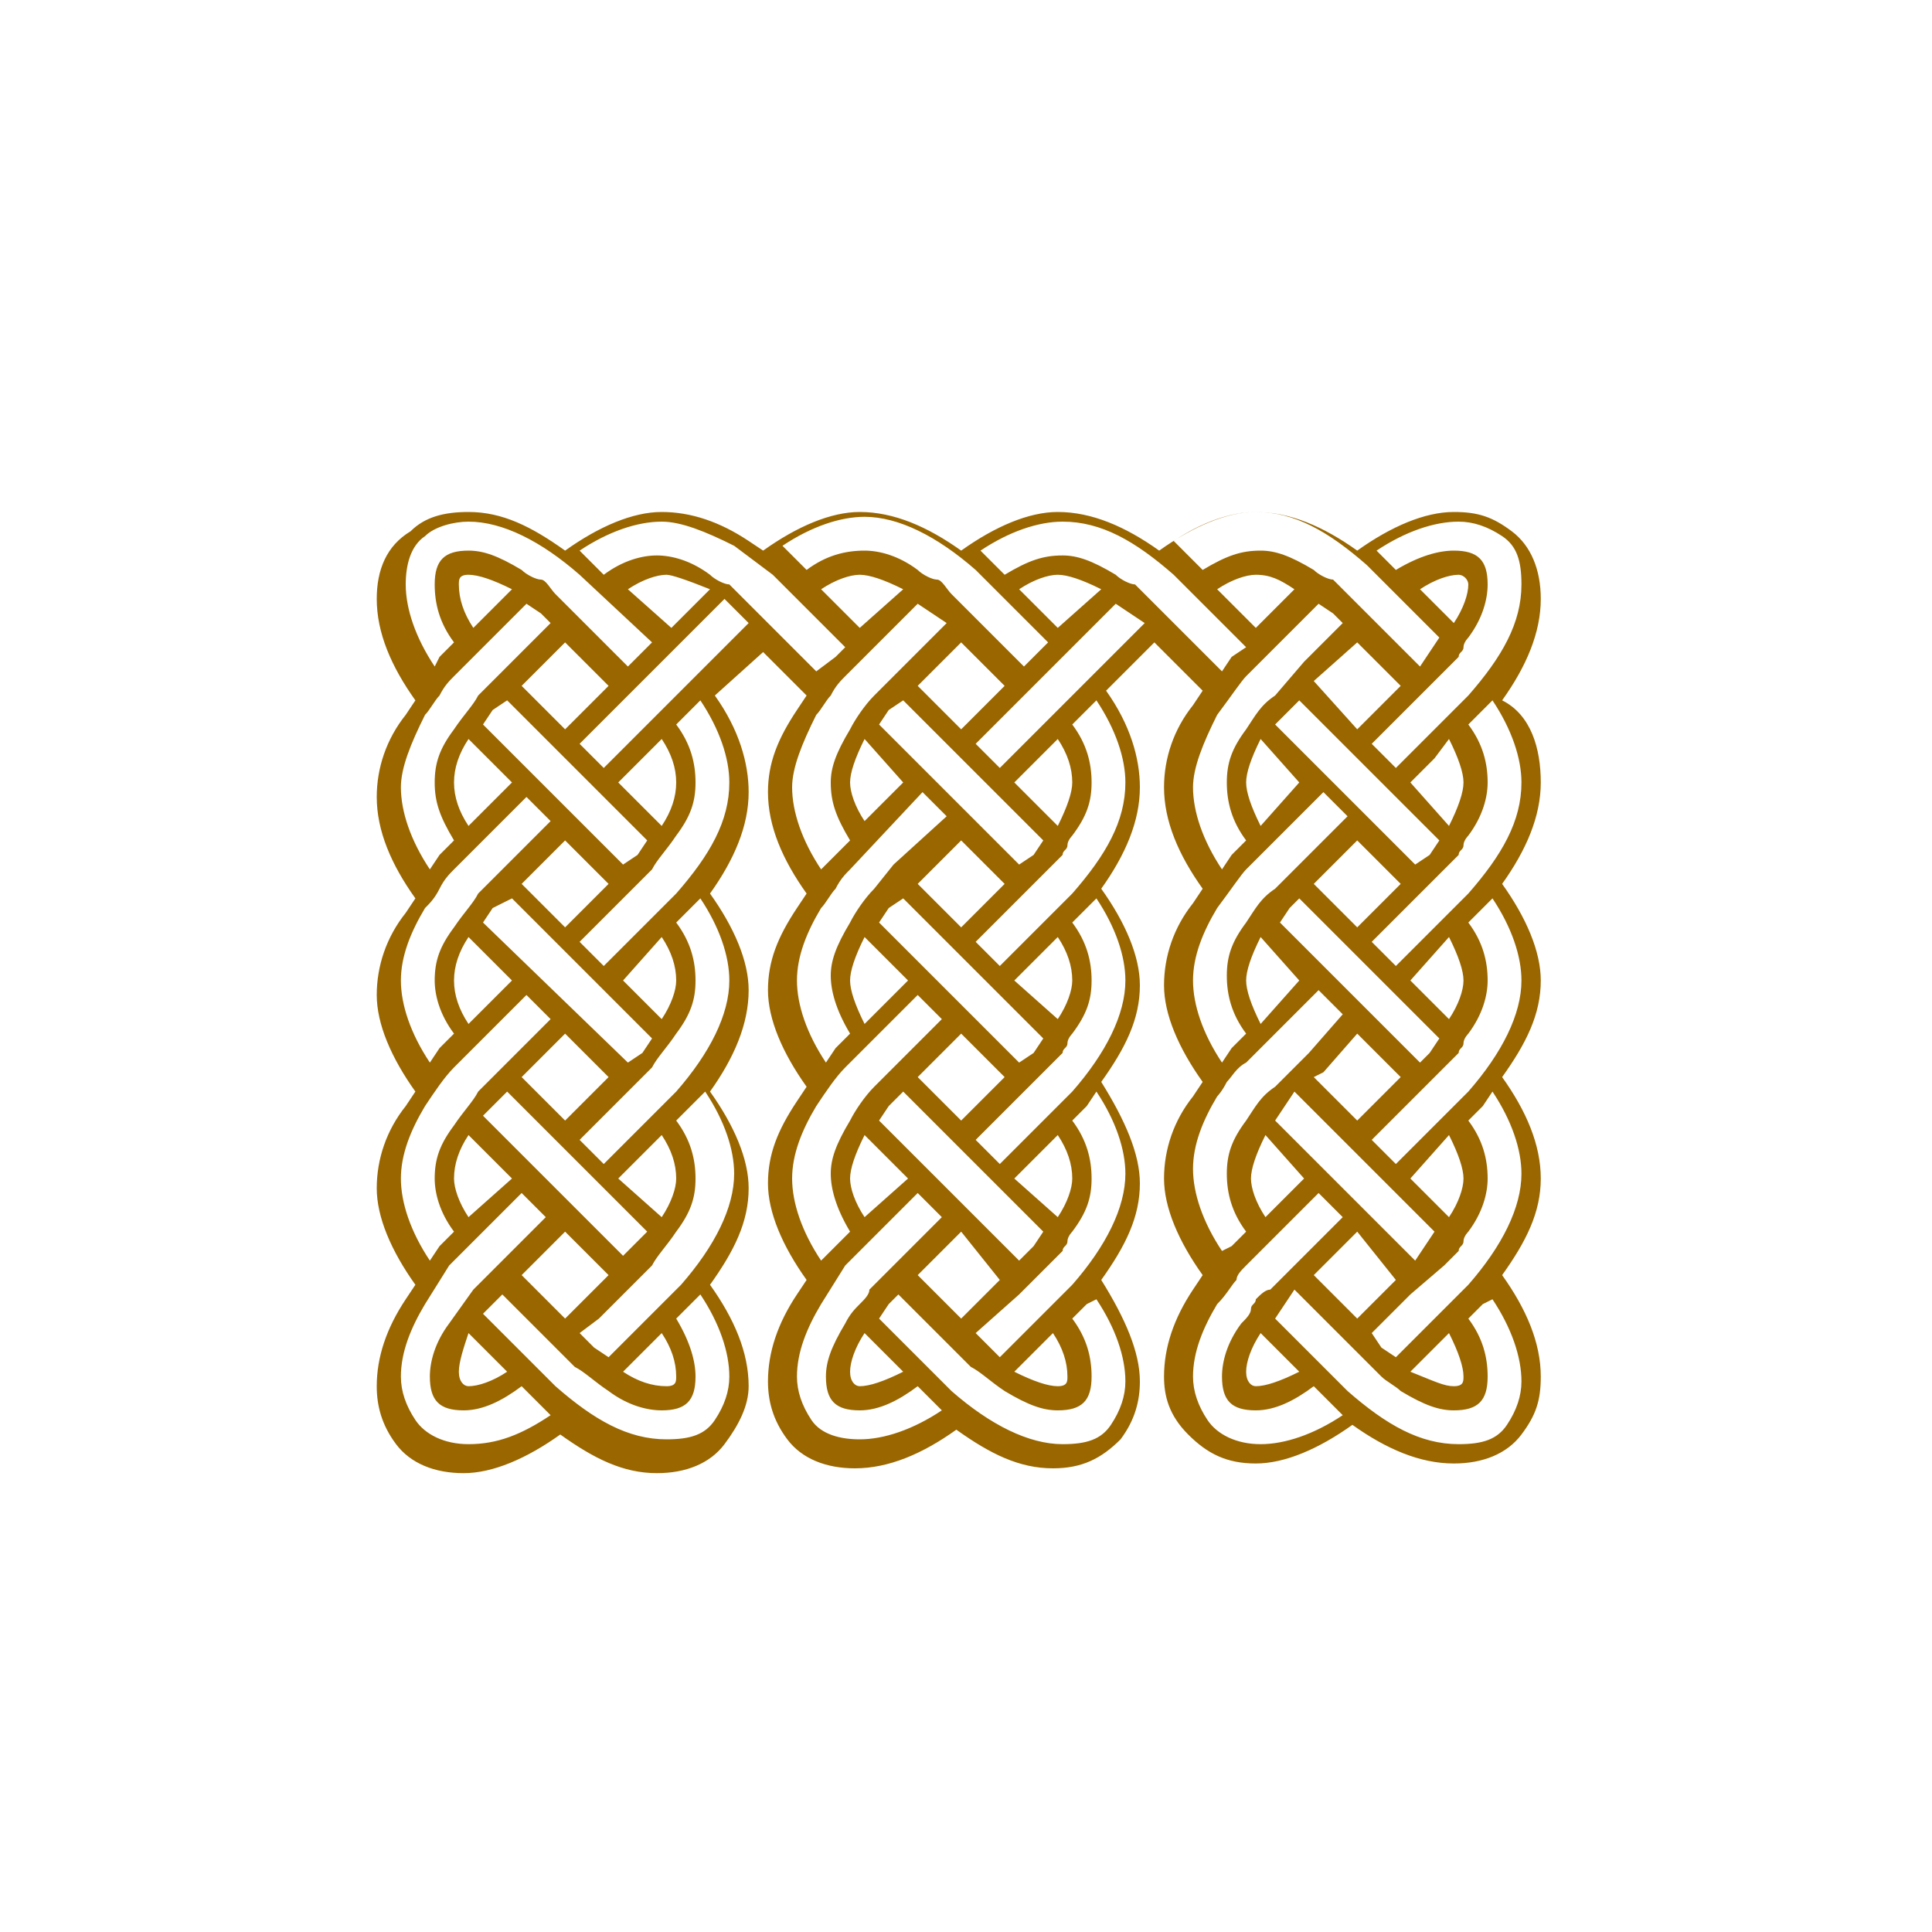 <?xml version="1.0" encoding="utf-8"?>
<!-- Generator: Adobe Illustrator 21.1.0, SVG Export Plug-In . SVG Version: 6.00 Build 0)  -->
<svg version="1.1" id="レイヤー_1" xmlns="http://www.w3.org/2000/svg" xmlns:xlink="http://www.w3.org/1999/xlink" x="0px"
	 y="0px" viewBox="0 0 40 40" style="enable-background:new 0 0 40 40;" xml:space="preserve" width="40" height="40">
<style type="text/css">
	.st0{fill:#996600;}
	.st1{fill:none;}
</style>
<g>
	<path class="st0" d="M31.9,16.2c0,0.7-0.3,1.4-0.8,2.1c0.5,0.7,0.8,1.4,0.8,2c0,0.7-0.3,1.3-0.8,2c0.5,0.7,0.8,1.4,0.8,2.1
		c0,0.7-0.3,1.3-0.8,2c0.5,0.7,0.8,1.4,0.8,2.1c0,0.5-0.1,0.8-0.4,1.2c-0.3,0.4-0.8,0.6-1.4,0.6c-0.7,0-1.4-0.3-2.1-0.8
		c-0.7,0.5-1.4,0.8-2,0.8c-0.6,0-1-0.2-1.4-0.6s-0.5-0.8-0.5-1.2c0-0.6,0.2-1.2,0.6-1.8l0.2-0.3c-0.5-0.7-0.8-1.4-0.8-2
		c0-0.6,0.2-1.2,0.6-1.7l0.2-0.3c-0.5-0.7-0.8-1.4-0.8-2c0-0.6,0.2-1.2,0.6-1.7l0.2-0.3c-0.5-0.7-0.8-1.4-0.8-2.1
		c0-0.6,0.2-1.2,0.6-1.7l0.2-0.3l-1-1l-1,1c0.5,0.7,0.7,1.4,0.7,2c0,0.7-0.3,1.4-0.8,2.1c0.5,0.7,0.8,1.4,0.8,2c0,0.7-0.3,1.3-0.8,2
		c0.5,0.8,0.8,1.5,0.8,2.1c0,0.7-0.3,1.3-0.8,2c0.5,0.8,0.8,1.5,0.8,2.1c0,0.4-0.1,0.8-0.4,1.2c-0.4,0.4-0.8,0.6-1.4,0.6
		c-0.7,0-1.3-0.3-2-0.8c-0.7,0.5-1.4,0.8-2.1,0.8c-0.6,0-1.1-0.2-1.4-0.6c-0.3-0.4-0.4-0.8-0.4-1.2c0-0.6,0.2-1.2,0.6-1.8l0.2-0.3
		c-0.5-0.7-0.8-1.4-0.8-2c0-0.6,0.2-1.1,0.6-1.7l0.2-0.3c-0.5-0.7-0.8-1.4-0.8-2c0-0.6,0.2-1.1,0.6-1.7l0.2-0.3
		c-0.5-0.7-0.8-1.4-0.8-2.1c0-0.6,0.2-1.1,0.6-1.7l0.2-0.3l-0.5-0.5l-0.4-0.4l-1,0.9c0.5,0.7,0.7,1.4,0.7,2c0,0.7-0.3,1.4-0.8,2.1
		c0.5,0.7,0.8,1.4,0.8,2c0,0.7-0.3,1.4-0.8,2.1c0.5,0.7,0.8,1.4,0.8,2c0,0.7-0.3,1.3-0.8,2c0.5,0.7,0.8,1.4,0.8,2.1
		c0,0.4-0.2,0.8-0.5,1.2c-0.3,0.4-0.8,0.6-1.4,0.6c-0.7,0-1.3-0.3-2-0.8c-0.7,0.5-1.4,0.8-2,0.8c-0.6,0-1.1-0.2-1.4-0.6
		c-0.3-0.4-0.4-0.8-0.4-1.2c0-0.6,0.2-1.2,0.6-1.8l0.2-0.3c-0.5-0.7-0.8-1.4-0.8-2c0-0.6,0.2-1.2,0.6-1.7l0.2-0.3
		c-0.5-0.7-0.8-1.4-0.8-2c0-0.6,0.2-1.2,0.6-1.7l0.2-0.3c-0.5-0.7-0.8-1.4-0.8-2.1c0-0.6,0.2-1.2,0.6-1.7l0.2-0.3
		c-0.5-0.7-0.8-1.4-0.8-2.1c0-0.6,0.2-1.1,0.7-1.4c0.3-0.3,0.7-0.4,1.2-0.4c0.7,0,1.3,0.3,2,0.8c0.7-0.5,1.4-0.8,2-0.8
		c0.6,0,1.2,0.2,1.8,0.6l0.3,0.2c0.7-0.5,1.4-0.8,2-0.8c0.7,0,1.4,0.3,2.1,0.8c0.7-0.5,1.4-0.8,2-0.8c0.7,0,1.4,0.3,2.1,0.8
		c0.7-0.5,1.4-0.8,2-0.8c0.7,0,1.4,0.3,2.1,0.8c0.7-0.5,1.4-0.8,2-0.8c0.5,0,0.8,0.1,1.2,0.4c0.4,0.3,0.6,0.8,0.6,1.4
		c0,0.7-0.3,1.4-0.8,2.1C31.7,14.8,31.9,15.5,31.9,16.2z M9.1,13.6l0.3-0.3C9.1,12.9,9,12.5,9,12.1c0-0.5,0.2-0.7,0.7-0.7
		c0.3,0,0.6,0.1,1.1,0.4c0.1,0.1,0.3,0.2,0.4,0.2s0.2,0.2,0.3,0.3l1.5,1.5l0.5-0.5L12,11.9c-0.8-0.7-1.6-1.1-2.3-1.1
		c-0.3,0-0.7,0.1-0.9,0.3c-0.3,0.2-0.4,0.6-0.4,1c0,0.5,0.2,1.1,0.6,1.7L9.1,13.6z M9.1,17.7l0.3-0.3C9.1,16.9,9,16.6,9,16.2
		c0-0.4,0.1-0.7,0.4-1.1c0.2-0.3,0.4-0.5,0.5-0.7l1.5-1.5l-0.2-0.2l-0.3-0.2l-1.5,1.5c-0.1,0.1-0.2,0.2-0.3,0.4
		c-0.1,0.1-0.2,0.3-0.3,0.4c-0.3,0.6-0.5,1.1-0.5,1.5c0,0.5,0.2,1.1,0.6,1.7L9.1,17.7z M9.1,21.7l0.3-0.3C9.1,21,9,20.6,9,20.3
		c0-0.4,0.1-0.7,0.4-1.1c0.2-0.3,0.4-0.5,0.5-0.7l0.5-0.5l1-1l-0.5-0.5L9.4,18c-0.1,0.1-0.2,0.2-0.3,0.4s-0.2,0.3-0.3,0.4
		c-0.3,0.5-0.5,1-0.5,1.5c0,0.5,0.2,1.1,0.6,1.7L9.1,21.7z M9.1,25.8l0.3-0.3C9.1,25.1,9,24.7,9,24.4c0-0.4,0.1-0.7,0.4-1.1
		c0.2-0.3,0.4-0.5,0.5-0.7l0.5-0.5l1-1l-0.5-0.5l-1.5,1.5c-0.2,0.2-0.4,0.5-0.6,0.8c-0.3,0.5-0.5,1-0.5,1.5c0,0.5,0.2,1.1,0.6,1.7
		L9.1,25.8z M11.1,29l-0.3-0.3c-0.4,0.3-0.8,0.5-1.2,0.5c-0.5,0-0.7-0.2-0.7-0.7c0-0.3,0.1-0.7,0.4-1.1l0.5-0.7l1.5-1.5l-0.5-0.5
		l-1,1l-0.5,0.5L8.8,27c-0.3,0.5-0.5,1-0.5,1.5c0,0.3,0.1,0.6,0.3,0.9c0.2,0.3,0.6,0.5,1.1,0.5c0.6,0,1.1-0.2,1.7-0.6L11.1,29z
		 M9.7,11.9c-0.2,0-0.2,0.1-0.2,0.2c0,0.3,0.1,0.6,0.3,0.9l0.8-0.8C10.2,12,9.9,11.9,9.7,11.9z M9.7,15.3c-0.2,0.3-0.3,0.6-0.3,0.9
		c0,0.3,0.1,0.6,0.3,0.9l0.9-0.9L9.7,15.3z M9.7,19.4c-0.2,0.3-0.3,0.6-0.3,0.9c0,0.3,0.1,0.6,0.3,0.9l0.9-0.9L9.7,19.4z M9.7,23.5
		c-0.2,0.3-0.3,0.6-0.3,0.9c0,0.2,0.1,0.5,0.3,0.8l0.9-0.8L9.7,23.5z M9.5,28.4c0,0.2,0.1,0.3,0.2,0.3c0.2,0,0.5-0.1,0.8-0.3
		l-0.8-0.8C9.6,27.9,9.5,28.2,9.5,28.4z M10.2,14.7L10,15l2.9,2.9l0.3-0.2l0.2-0.3l-2.9-2.9L10.2,14.7z M10.2,18.8L10,19.1L13,22
		l0.3-0.2l0.2-0.3l-2.9-2.9L10.2,18.8z M10.2,22.9L10,23.1l2.9,2.9l0.3-0.3l0.2-0.2l-2.9-2.9L10.2,22.9z M14.3,27L14,27.3
		c0.3,0.5,0.4,0.9,0.4,1.2c0,0.5-0.2,0.7-0.7,0.7c-0.3,0-0.7-0.1-1.1-0.4c-0.3-0.2-0.5-0.4-0.7-0.5l-1.5-1.5L10.2,27L10,27.2
		l1.5,1.5c0.8,0.7,1.5,1.1,2.3,1.1c0.5,0,0.8-0.1,1-0.4c0.2-0.3,0.3-0.6,0.3-0.9c0-0.5-0.2-1.1-0.6-1.7L14.3,27z M12.6,14.2
		l-0.9-0.9l-0.9,0.9l0.9,0.9L12.6,14.2z M12.6,18.3l-0.9-0.9l-0.9,0.9l0.9,0.9L12.6,18.3z M12.2,22.7l0.4-0.4l-0.9-0.9l-0.9,0.9
		l0.9,0.9L12.2,22.7z M12,27l0.6-0.6l-0.9-0.9l-0.9,0.9l0.9,0.9L12,27z M15.3,12.7L15,12.4L12,15.4l0.5,0.5l3-3L15.3,12.7z M14,15
		c0.3,0.4,0.4,0.8,0.4,1.2c0,0.4-0.1,0.7-0.4,1.1c-0.2,0.3-0.4,0.5-0.5,0.7L13,18.5l-1,1l0.5,0.5l1-1l0.5-0.5
		c0.7-0.8,1.1-1.5,1.1-2.3c0-0.5-0.2-1.1-0.6-1.7L14,15z M14.3,18.8L14,19.1c0.3,0.4,0.4,0.8,0.4,1.2c0,0.4-0.1,0.7-0.4,1.1
		c-0.2,0.3-0.4,0.5-0.5,0.7l-1,1L12,23.6l0.5,0.5l1-1l0.5-0.5c0.7-0.8,1.1-1.6,1.1-2.3c0-0.5-0.2-1.1-0.6-1.7L14.3,18.8z M14.3,22.9
		L14,23.2c0.3,0.4,0.4,0.8,0.4,1.2c0,0.4-0.1,0.7-0.4,1.1c-0.2,0.3-0.4,0.5-0.5,0.7l-1.1,1.1L12,27.6l0.3,0.3l0.3,0.2l1.5-1.5
		c0.7-0.8,1.1-1.6,1.1-2.3c0-0.5-0.2-1.1-0.6-1.7L14.3,22.9z M17.3,13.6l0.2-0.2l-1.5-1.5l-0.8-0.6c-0.6-0.3-1.1-0.5-1.5-0.5
		c-0.5,0-1.1,0.2-1.7,0.6l0.2,0.2l0.3,0.3c0.4-0.3,0.8-0.4,1.1-0.4c0.3,0,0.7,0.1,1.1,0.4c0.1,0.1,0.3,0.2,0.4,0.2
		c0.1,0.1,0.2,0.2,0.3,0.3l1,1l0.5,0.5L17.3,13.6z M13.7,17.1c0.2-0.3,0.3-0.6,0.3-0.9c0-0.3-0.1-0.6-0.3-0.9l-0.9,0.9L13.7,17.1z
		 M13.7,25.2c0.2-0.3,0.3-0.6,0.3-0.8c0-0.3-0.1-0.6-0.3-0.9l-0.9,0.9L13.7,25.2z M13.7,21.1c0.2-0.3,0.3-0.6,0.3-0.8
		c0-0.3-0.1-0.6-0.3-0.9l-0.8,0.9L13.7,21.1z M13.8,11.9c-0.2,0-0.5,0.1-0.8,0.3l0.9,0.8l0.8-0.8C14.2,12,13.9,11.9,13.8,11.9z
		 M13.8,28.7c0.2,0,0.2-0.1,0.2-0.2c0-0.3-0.1-0.6-0.3-0.9l-0.8,0.8C13.2,28.6,13.5,28.7,13.8,28.7z M16.4,11.5l0.3,0.3
		c0.4-0.3,0.8-0.4,1.2-0.4c0.3,0,0.7,0.1,1.1,0.4c0.1,0.1,0.3,0.2,0.4,0.2s0.2,0.2,0.3,0.3l1.5,1.5l0.5-0.5l-1.5-1.5
		c-0.8-0.7-1.6-1.1-2.3-1.1c-0.5,0-1.1,0.2-1.7,0.6L16.4,11.5z M17.3,17.7l0.3-0.3c-0.3-0.5-0.4-0.8-0.4-1.2c0-0.3,0.1-0.6,0.4-1.1
		c0.1-0.2,0.3-0.5,0.5-0.7l1.5-1.5l-0.3-0.2l-0.3-0.2l-1.5,1.5c-0.1,0.1-0.2,0.2-0.3,0.4c-0.1,0.1-0.2,0.3-0.3,0.4
		c-0.3,0.6-0.5,1.1-0.5,1.5c0,0.5,0.2,1.1,0.6,1.7L17.3,17.7z M17.3,21.7l0.3-0.3c-0.3-0.5-0.4-0.9-0.4-1.2c0-0.3,0.1-0.6,0.4-1.1
		c0.1-0.2,0.3-0.5,0.5-0.7l0.4-0.5l1.1-1l-0.5-0.5L17.6,18c-0.1,0.1-0.2,0.2-0.3,0.4c-0.1,0.1-0.2,0.3-0.3,0.4
		c-0.3,0.5-0.5,1-0.5,1.5c0,0.5,0.2,1.1,0.6,1.7L17.3,21.7z M17.3,25.8l0.3-0.3c-0.3-0.5-0.4-0.9-0.4-1.2c0-0.3,0.1-0.6,0.4-1.1
		c0.1-0.2,0.3-0.5,0.5-0.7l0.7-0.7l0.7-0.7l-0.5-0.5l-1.5,1.5c-0.2,0.2-0.4,0.5-0.6,0.8c-0.3,0.5-0.5,1-0.5,1.5
		c0,0.5,0.2,1.1,0.6,1.7L17.3,25.8z M19.3,29L19,28.7c-0.4,0.3-0.8,0.5-1.2,0.5c-0.5,0-0.7-0.2-0.7-0.7c0-0.3,0.1-0.6,0.4-1.1
		c0.1-0.2,0.2-0.3,0.3-0.4c0.1-0.1,0.2-0.2,0.2-0.3l0.5-0.5l1-1l-0.5-0.5l-1.5,1.5L17,27c-0.3,0.5-0.5,1-0.5,1.5
		c0,0.3,0.1,0.6,0.3,0.9c0.2,0.3,0.6,0.4,1,0.4c0.5,0,1.1-0.2,1.7-0.6L19.3,29z M17.8,11.9c-0.2,0-0.5,0.1-0.8,0.3l0.8,0.8l0.9-0.8
		C18.3,12,18,11.9,17.8,11.9z M17.9,15.3c-0.2,0.4-0.3,0.7-0.3,0.9c0,0.2,0.1,0.5,0.3,0.8l0.8-0.8L17.9,15.3z M17.9,19.4
		c-0.2,0.4-0.3,0.7-0.3,0.9c0,0.2,0.1,0.5,0.3,0.9l0.9-0.9L17.9,19.4z M17.9,23.5c-0.2,0.4-0.3,0.7-0.3,0.9c0,0.2,0.1,0.5,0.3,0.8
		l0.9-0.8L17.9,23.5z M17.6,28.4c0,0.2,0.1,0.3,0.2,0.3c0.2,0,0.5-0.1,0.9-0.3l-0.8-0.8C17.7,27.9,17.6,28.2,17.6,28.4z M18.4,14.7
		L18.2,15l2.9,2.9l0.3-0.2l0.2-0.3l-2.9-2.9L18.4,14.7z M18.4,18.8l-0.2,0.3l2.9,2.9l0.3-0.2l0.2-0.3l-2.9-2.9L18.4,18.8z
		 M18.4,22.9l-0.2,0.3l2.9,2.9l0.3-0.3l0.2-0.3l-2.9-2.9L18.4,22.9z M22.5,27l-0.3,0.3c0.3,0.4,0.4,0.8,0.4,1.2
		c0,0.5-0.2,0.7-0.7,0.7c-0.3,0-0.6-0.1-1.1-0.4c-0.3-0.2-0.5-0.4-0.7-0.5l-1.5-1.5L18.4,27l-0.2,0.3l1.5,1.5
		c0.8,0.7,1.6,1.1,2.3,1.1c0.5,0,0.8-0.1,1-0.4c0.2-0.3,0.3-0.6,0.3-0.9c0-0.5-0.2-1.1-0.6-1.7L22.5,27z M20.8,14.2l-0.9-0.9
		L19,14.2l0.9,0.9L20.8,14.2z M20.8,18.3l-0.9-0.9L19,18.3l0.9,0.9L20.8,18.3z M20.8,22.3l-0.9-0.9l-0.7,0.7L19,22.3l0.9,0.9
		L20.8,22.3z M20.7,26.5L20.7,26.5l-0.8-1L19,26.4l0.9,0.9L20.7,26.5z M23.4,12.7l-0.3-0.2l-2.9,2.9l0.5,0.5l3-3L23.4,12.7z
		 M22.2,15c0.3,0.4,0.4,0.8,0.4,1.2c0,0.4-0.1,0.7-0.4,1.1c0,0-0.1,0.1-0.1,0.2c0,0.1-0.1,0.1-0.1,0.2c0,0-0.1,0.1-0.1,0.1
		c0,0-0.1,0.1-0.2,0.2l-0.5,0.5l-1,1l0.5,0.5l1-1l0.5-0.5c0.7-0.8,1.1-1.5,1.1-2.3c0-0.5-0.2-1.1-0.6-1.7L22.2,15z M22.5,18.8
		l-0.3,0.3c0.3,0.4,0.4,0.8,0.4,1.2c0,0.4-0.1,0.7-0.4,1.1c0,0-0.1,0.1-0.1,0.2c0,0.1-0.1,0.1-0.1,0.2c0,0-0.1,0.1-0.1,0.1
		c0,0-0.1,0.1-0.2,0.2l-0.5,0.5l-1,1l0.5,0.5l1-1l0.5-0.5c0.7-0.8,1.1-1.6,1.1-2.3c0-0.5-0.2-1.1-0.6-1.7L22.5,18.8z M22.5,22.9
		l-0.3,0.3c0.3,0.4,0.4,0.8,0.4,1.2c0,0.4-0.1,0.7-0.4,1.1c0,0-0.1,0.1-0.1,0.2c0,0.1-0.1,0.1-0.1,0.2c0,0-0.1,0.1-0.1,0.1
		c0,0-0.1,0.1-0.2,0.2l-0.6,0.6l-0.9,0.8l0.3,0.3l0.2,0.2l1.5-1.5c0.7-0.8,1.1-1.6,1.1-2.3c0-0.5-0.2-1.1-0.6-1.7L22.5,22.9z
		 M25.5,13.6l0.3-0.2l-1.5-1.5c-0.8-0.7-1.5-1.1-2.3-1.1c-0.5,0-1.1,0.2-1.7,0.6l0.2,0.2l0.3,0.3c0.5-0.3,0.8-0.4,1.2-0.4
		c0.3,0,0.6,0.1,1.1,0.4c0.1,0.1,0.3,0.2,0.4,0.2c0.1,0.1,0.2,0.2,0.3,0.3l1.5,1.5L25.5,13.6z M21.9,17.1c0.2-0.4,0.3-0.7,0.3-0.9
		c0-0.3-0.1-0.6-0.3-0.9L21,16.2L21.9,17.1z M21.9,21.1c0.2-0.3,0.3-0.6,0.3-0.8c0-0.3-0.1-0.6-0.3-0.9L21,20.3L21.9,21.1z
		 M21.9,25.2c0.2-0.3,0.3-0.6,0.3-0.8c0-0.3-0.1-0.6-0.3-0.9L21,24.4L21.9,25.2z M21.9,11.9c-0.2,0-0.5,0.1-0.8,0.3l0.8,0.8l0.9-0.8
		C22.4,12,22.1,11.9,21.9,11.9z M21.9,28.7c0.2,0,0.2-0.1,0.2-0.2c0-0.3-0.1-0.6-0.3-0.9l-0.8,0.8C21.4,28.6,21.7,28.7,21.9,28.7z
		 M24.6,11.5l0.3,0.3c0.5-0.3,0.8-0.4,1.2-0.4c0.3,0,0.6,0.1,1.1,0.4c0.1,0.1,0.3,0.2,0.4,0.2c0.1,0.1,0.2,0.2,0.3,0.3l1.5,1.5
		l0.2-0.3l0.2-0.3l-1.5-1.5c-0.8-0.7-1.5-1.1-2.3-1.1c-0.5,0-1.1,0.2-1.7,0.6L24.6,11.5z M25.5,17.7l0.3-0.3
		c-0.3-0.4-0.4-0.8-0.4-1.2c0-0.4,0.1-0.7,0.4-1.1c0.2-0.3,0.3-0.5,0.6-0.7l0.6-0.7l0.8-0.8l-0.2-0.2l-0.3-0.2l-1.5,1.5
		c-0.1,0.1-0.3,0.4-0.6,0.8c-0.3,0.6-0.5,1.1-0.5,1.5c0,0.5,0.2,1.1,0.6,1.7L25.5,17.7z M25.5,21.7l0.3-0.3
		c-0.3-0.4-0.4-0.8-0.4-1.2c0-0.4,0.1-0.7,0.4-1.1c0.2-0.3,0.3-0.5,0.6-0.7l0.5-0.5l1-1l-0.5-0.5L25.8,18c-0.1,0.1-0.3,0.4-0.6,0.8
		c-0.3,0.5-0.5,1-0.5,1.5c0,0.5,0.2,1.1,0.6,1.7L25.5,21.7z M25.5,25.8l0.3-0.3c-0.3-0.4-0.4-0.8-0.4-1.2c0-0.4,0.1-0.7,0.4-1.1
		c0.2-0.3,0.3-0.5,0.6-0.7l0.7-0.7l0.7-0.8l-0.5-0.5l-1.5,1.5c-0.2,0.1-0.3,0.3-0.4,0.4c-0.1,0.2-0.2,0.3-0.2,0.3
		c-0.3,0.5-0.5,1-0.5,1.5c0,0.5,0.2,1.1,0.6,1.7L25.5,25.8z M27.5,29l-0.3-0.3c-0.4,0.3-0.8,0.5-1.2,0.5c-0.5,0-0.7-0.2-0.7-0.7
		c0-0.3,0.1-0.7,0.4-1.1c0.1-0.1,0.2-0.2,0.2-0.3c0-0.1,0.1-0.1,0.1-0.2c0.1-0.1,0.2-0.2,0.3-0.2l0.5-0.5l1-1l-0.5-0.5l-0.5,0.5
		l-1,1c-0.1,0.1-0.2,0.2-0.2,0.3c-0.1,0.1-0.2,0.3-0.4,0.5c-0.3,0.5-0.5,1-0.5,1.5c0,0.3,0.1,0.6,0.3,0.9c0.2,0.3,0.6,0.5,1.1,0.5
		c0.5,0,1.1-0.2,1.7-0.6L27.5,29z M26,11.9c-0.2,0-0.5,0.1-0.8,0.3L26,13l0.8-0.8C26.5,12,26.3,11.9,26,11.9z M26.1,15.3
		c-0.2,0.4-0.3,0.7-0.3,0.9c0,0.2,0.1,0.5,0.3,0.9l0.8-0.9L26.1,15.3z M26.1,19.4c-0.2,0.4-0.3,0.7-0.3,0.9c0,0.2,0.1,0.5,0.3,0.9
		l0.8-0.9L26.1,19.4z M27,24.4l-0.8-0.9c-0.2,0.4-0.3,0.7-0.3,0.9c0,0.2,0.1,0.5,0.3,0.8l0.4-0.4L27,24.4z M25.8,28.4
		c0,0.2,0.1,0.3,0.2,0.3c0.2,0,0.5-0.1,0.9-0.3l-0.8-0.8C25.9,27.9,25.8,28.2,25.8,28.4z M29.6,17.7l0.2-0.3l-2.9-2.9l-0.2,0.2
		L26.4,15l2.9,2.9L29.6,17.7z M29.8,21.5l-2.9-2.9l-0.2,0.2l-0.2,0.3l2.9,2.9l0.2-0.2L29.8,21.5z M26.6,22.9l-0.2,0.3l2.9,2.9
		l0.2-0.3l0.2-0.3l-2.9-2.9L26.6,22.9z M30.7,27l-0.3,0.3c0.3,0.4,0.4,0.8,0.4,1.2c0,0.5-0.2,0.7-0.7,0.7c-0.3,0-0.6-0.1-1.1-0.4
		c-0.1-0.1-0.3-0.2-0.4-0.3c-0.1-0.1-0.2-0.2-0.3-0.3l-1.5-1.5L26.6,27l-0.2,0.3l1.5,1.5c0.8,0.7,1.5,1.1,2.3,1.1
		c0.5,0,0.8-0.1,1-0.4c0.2-0.3,0.3-0.6,0.3-0.9c0-0.5-0.2-1.1-0.6-1.7L30.7,27z M27.2,14.1L27.2,14.1l0.9,1l0.9-0.9l-0.9-0.9
		L27.2,14.1z M27.2,18.3l0.9,0.9l0.9-0.9l-0.9-0.9L27.2,18.3z M28.8,22.5l0.2-0.2l-0.9-0.9l-0.7,0.8l-0.2,0.1l0.9,0.9L28.8,22.5z
		 M28.9,26.5L28.9,26.5l-0.8-1l-0.9,0.9l0.9,0.9L28.9,26.5z M28.6,11.5l0.3,0.3c0.5-0.3,0.9-0.4,1.2-0.4c0.5,0,0.7,0.2,0.7,0.7
		c0,0.3-0.1,0.7-0.4,1.1c0,0-0.1,0.1-0.1,0.2c0,0.1-0.1,0.1-0.1,0.2c0,0-0.1,0.1-0.1,0.1c0,0-0.1,0.1-0.2,0.2l-1.5,1.5l0.5,0.5
		l0.5-0.5l1-1c0.7-0.8,1.1-1.5,1.1-2.3c0-0.5-0.1-0.8-0.4-1c-0.3-0.2-0.6-0.3-0.9-0.3c-0.5,0-1.1,0.2-1.7,0.6L28.6,11.5z M30.7,14.7
		L30.4,15c0.3,0.4,0.4,0.8,0.4,1.2c0,0.3-0.1,0.7-0.4,1.1c0,0-0.1,0.1-0.1,0.2c0,0.1-0.1,0.1-0.1,0.2c0,0-0.1,0.1-0.1,0.1
		c0,0-0.1,0.1-0.2,0.2l-0.5,0.5l-1,1l0.5,0.5l1.5-1.5c0.7-0.8,1.1-1.5,1.1-2.3c0-0.5-0.2-1.1-0.6-1.7L30.7,14.7z M30.7,18.8
		l-0.3,0.3c0.3,0.4,0.4,0.8,0.4,1.2c0,0.3-0.1,0.7-0.4,1.1c0,0-0.1,0.1-0.1,0.2c0,0.1-0.1,0.1-0.1,0.2c0,0-0.1,0.1-0.1,0.1
		c0,0-0.1,0.1-0.2,0.2l-0.8,0.8l-0.7,0.7l0.5,0.5l1-1l0.5-0.5c0.7-0.8,1.1-1.6,1.1-2.3c0-0.5-0.2-1.1-0.6-1.7L30.7,18.8z M30.7,22.9
		l-0.3,0.3c0.3,0.4,0.4,0.8,0.4,1.2c0,0.3-0.1,0.7-0.4,1.1c0,0-0.1,0.1-0.1,0.2c0,0.1-0.1,0.1-0.1,0.2c0,0-0.1,0.1-0.1,0.1
		c0,0-0.1,0.1-0.2,0.2l-0.7,0.6l-0.8,0.8l0.2,0.3l0.3,0.2l1.5-1.5c0.7-0.8,1.1-1.6,1.1-2.3c0-0.5-0.2-1.1-0.6-1.7L30.7,22.9z
		 M29.2,16.2l0.8,0.9c0.2-0.4,0.3-0.7,0.3-0.9c0-0.2-0.1-0.5-0.3-0.9l-0.3,0.4L29.2,16.2z M29.2,20.3l0.8,0.8
		c0.2-0.3,0.3-0.6,0.3-0.8c0-0.2-0.1-0.5-0.3-0.9L29.2,20.3z M30,25.2c0.2-0.3,0.3-0.6,0.3-0.8c0-0.2-0.1-0.5-0.3-0.9l-0.8,0.9
		L30,25.2z M30.1,28.7c0.2,0,0.2-0.1,0.2-0.2c0-0.2-0.1-0.5-0.3-0.9l-0.8,0.8C29.7,28.6,29.9,28.7,30.1,28.7z M30.4,12.1
		c0-0.1-0.1-0.2-0.2-0.2c-0.2,0-0.5,0.1-0.8,0.3l0.7,0.7C30.3,12.6,30.4,12.3,30.4,12.1z"/>
</g>
<rect class="st1" width="40" height="40"/>
</svg>
